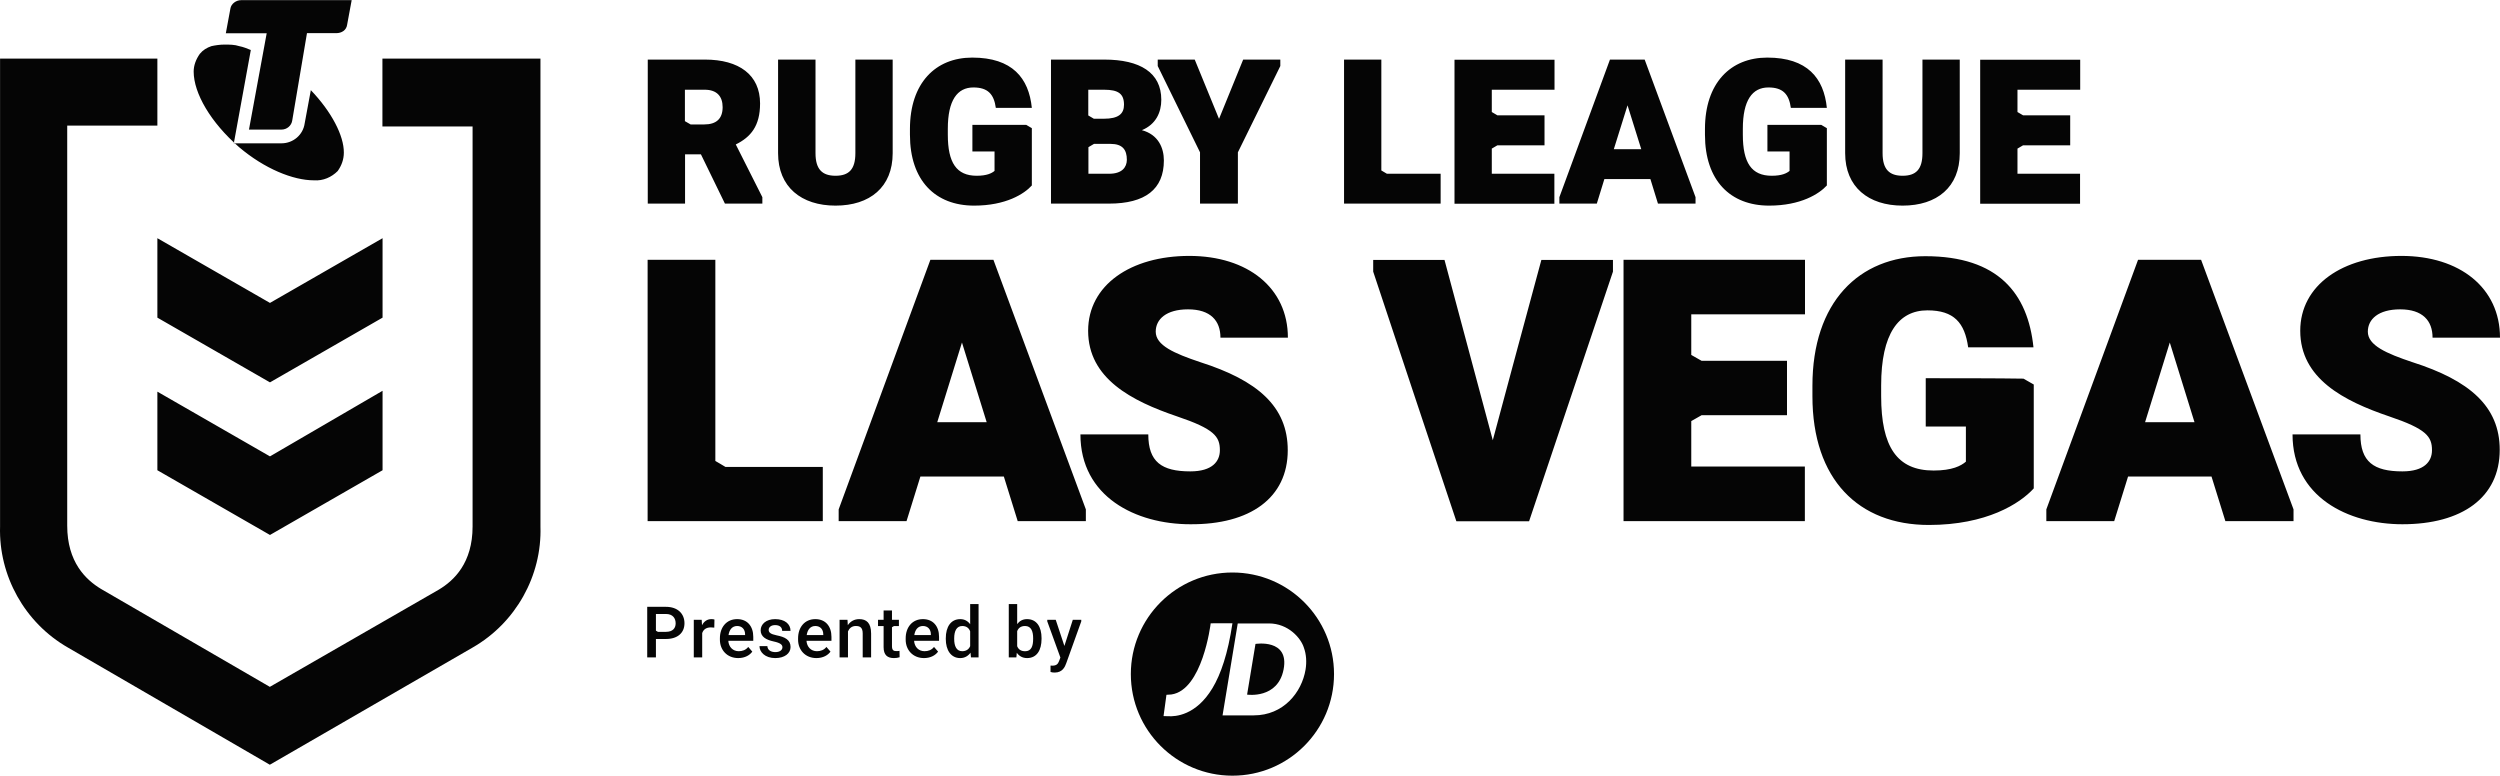<?xml version="1.0" encoding="UTF-8"?><svg id="Layer_1" xmlns="http://www.w3.org/2000/svg" viewBox="0 0 566.929 175.902"><defs><style>.cls-1{fill:#050505;}</style></defs><g id="NRL_x5F_LV_x5F_STA_x5F_-logo"><path class="cls-1" d="M164.521,105.892h22.066v12.281h-39.726v-59.264h15.359v45.623c.583.356,1.75,1.004,2.301,1.361ZM225.276,58.908c5.249,14.16,15.715,42.447,20.965,56.607v2.657h-15.456c-.778-2.527-2.365-7.582-3.143-10.11h-18.923c-.778,2.527-2.365,7.582-3.143,10.11h-15.391v-2.657c5.184-14.16,15.586-42.447,20.802-56.607h14.29ZM223.753,95.75c-1.393-4.504-4.212-13.544-5.606-18.081-1.393,4.504-4.212,13.544-5.606,18.081h11.211ZM292.025,102.101c0-9.98-6.934-15.845-19.798-19.96-5.994-2.009-10.142-3.824-10.142-6.934,0-2.819,2.398-5.055,7.323-5.055,5.12,0,7.355,2.592,7.355,6.416h15.294c0-11.276-9.105-18.534-22.358-18.534-13.317,0-22.941,6.643-22.941,16.979,0,10.822,9.85,15.91,20.154,19.409,8.457,2.851,9.721,4.569,9.721,7.679,0,2.527-1.717,4.796-6.707,4.796-6.513,0-9.526-2.171-9.526-8.392h-15.391c0,14.16,12.572,20.381,24.918,20.381,13.544.097,22.099-5.962,22.099-16.785ZM338.523,99.833c-2.722-10.239-8.198-30.685-10.952-40.892h-16.169v2.657c4.698,14.16,14.128,42.48,18.858,56.607h16.493c4.763-14.16,14.257-42.447,19.02-56.607v-2.657h-16.234c-2.787,10.207-8.263,30.653-11.017,40.892ZM409.323,71.286v-12.378h-41.151v59.264h41.119v-12.378h-25.76v-10.304c.583-.324,1.75-1.004,2.333-1.329h19.377v-12.345h-19.377c-.583-.324-1.75-1.004-2.333-1.329v-9.202h25.792ZM436.703,85.77v10.952h9.105v7.971c-1.102.94-3.078,2.009-7.323,2.009-8.295,0-11.892-5.379-11.892-16.882v-2.43c0-11.697,3.921-17.011,10.498-17.011,6.027,0,8.457,2.819,9.235,8.392h14.808c-1.264-12.216-8.003-20.673-24.529-20.673-15.1,0-25.598,10.466-25.598,29.389v2.365c0,18.891,10.466,29.195,26.408,29.195,13.058,0,20.64-4.828,23.784-8.295v-23.557c-.583-.324-1.75-1.004-2.333-1.329-5.541-.097-16.623-.097-22.163-.097ZM499.143,58.908c5.249,14.16,15.715,42.447,20.964,56.607v2.657h-15.456c-.778-2.527-2.365-7.582-3.143-10.11h-18.923c-.778,2.527-2.365,7.582-3.143,10.11h-15.391v-2.657c5.184-14.16,15.586-42.447,20.802-56.607h14.29ZM497.652,95.75c-1.393-4.504-4.212-13.544-5.606-18.081-1.393,4.504-4.212,13.544-5.606,18.081h11.211ZM547.099,82.141c-5.994-2.009-10.142-3.824-10.142-6.934,0-2.819,2.398-5.055,7.323-5.055,5.12,0,7.355,2.592,7.355,6.416h15.294c0-11.276-9.105-18.534-22.358-18.534-13.317,0-22.941,6.643-22.941,16.979,0,10.822,9.85,15.91,20.154,19.409,8.457,2.851,9.721,4.569,9.721,7.679,0,2.527-1.717,4.796-6.707,4.796-6.513,0-9.526-2.171-9.526-8.392h-15.391c0,14.16,12.572,20.381,24.918,20.381,13.512,0,22.066-6.059,22.066-16.882 0-9.883-6.902-15.748-19.766-19.863ZM166.854,32.759c3.402-1.685,5.508-4.18,5.508-9.3,0-6.481-4.763-9.948-12.507-9.948h-12.961v32.662h8.457v-11.179h3.597l5.444,11.179h8.489v-1.458l-6.027-11.957ZM155.318,27.477v-7.129h4.504c2.722,0,4.05,1.491,4.05,3.953,0,2.592-1.393,3.921-4.18,3.921h-3.078l-1.296-.745ZM202.432,13.512h-8.457v21.224c0,3.694-1.491,5.12-4.504,5.12-2.981,0-4.536-1.426-4.536-5.12V13.512h-8.489v21.224c0,7.679,5.282,11.892,13.026,11.892,7.777,0,12.961-4.18,12.961-11.892V13.512ZM233.992,42.059v-12.993l-1.264-.745h-12.216v6.027h5.022v4.407c-.616.518-1.717,1.102-4.05,1.102-4.569,0-6.545-2.949-6.545-9.3v-1.361c0-6.448,2.139-9.364,5.8-9.364,3.305,0,4.666,1.555,5.087,4.634h8.165c-.68-6.74-4.407-11.406-13.512-11.406-8.327,0-14.128,5.768-14.128,16.201v1.296c0,10.401,5.768,16.072,14.549,16.072,7.193,0,11.373-2.657,13.091-4.569ZM258.942,29.519c3.208-1.329,4.407-4.05,4.407-6.902,0-6.157-4.828-9.105-12.929-9.105h-12.086v32.662h13.155c8.198,0,12.443-3.24,12.443-9.786 0-2.851-1.264-5.865-4.99-6.869ZM246.791,20.349h3.629c3.175,0,4.472.907,4.472,3.402,0,2.074-1.264,3.175-4.569,3.175h-2.268l-1.264-.745v-5.832ZM251.522,39.402h-4.698v-6.027l1.264-.745h3.759c2.722,0,3.694,1.329,3.694,3.629-.032,1.685-1.102,3.143-4.018,3.143ZM276.44,26.959l-5.508-13.447h-8.392v1.458l9.591,19.571v11.633h8.587v-11.633l9.624-19.571v-1.458h-8.425l-5.476,13.447ZM314.513,39.402l-1.264-.745V13.512h-8.457v32.662h21.904v-6.772h-12.183ZM352.521,20.349v-6.805h-22.682v32.662h22.649v-6.805h-14.192v-5.703l1.264-.745h10.693v-6.805h-10.693l-1.264-.745v-5.055h14.225ZM372.967,13.512h-7.874l-11.471,31.204v1.458h8.489l1.717-5.573h10.434l1.717,5.573h8.522v-1.458l-11.535-31.204ZM365.968,33.828l3.111-9.948,3.111,9.948h-6.221ZM414.28,42.059v-12.993l-1.264-.745h-12.216v6.027h5.022v4.407c-.616.518-1.717,1.102-4.05,1.102-4.569,0-6.545-2.949-6.545-9.3v-1.361c0-6.448,2.139-9.364,5.8-9.364,3.305,0,4.666,1.555,5.087,4.634h8.165c-.68-6.74-4.407-11.406-13.512-11.406-8.327,0-14.128,5.768-14.128,16.201v1.296c0,10.401,5.768,16.072,14.549,16.072,7.161,0,11.341-2.657,13.091-4.569ZM444.415,13.512h-8.457v21.224c0,3.694-1.491,5.12-4.504,5.12-2.981,0-4.536-1.426-4.536-5.12V13.512h-8.489v21.224c0,7.679,5.282,11.892,13.026,11.892,7.777,0,12.961-4.18,12.961-11.892V13.512ZM471.73,20.349v-6.805h-22.682v32.662h22.649v-6.805h-14.192v-5.703l1.264-.745h10.693v-6.805h-10.693l-1.264-.745v-5.055h14.225ZM79.756,0l-1.037,5.606c-.162,1.231-1.231,1.912-2.463,1.912h-6.643l-3.337,19.766c-.162,1.231-1.231,2.106-2.463,2.106h-7.355l4.018-21.839h-9.267l1.037-5.606c.162-1.037,1.231-1.912,2.463-1.912h25.047v-.032ZM70.488,20.446l-1.393,7.517c-.356,2.625-2.625,4.536-5.249,4.536h-10.822l3.856-21.159c-.875-.356-1.75-.713-2.625-.875-1.037-.356-2.268-.356-3.337-.356-1.037,0-2.106.162-2.981.356-1.037.356-1.912.875-2.625,1.75-.875,1.231-1.393,2.625-1.393,4.018,0,4.893,3.856,11.535,10.304,17.141,5.768,4.893,12.248,7.517,16.947,7.517,2.106.162,4.018-.713,5.411-2.106.875-1.231,1.393-2.625,1.393-4.18.032-3.824-2.787-9.267-7.485-14.16ZM61.221,68.694l-25.533-14.678v18.016l25.533,14.678,25.533-14.678v-18.016l-25.533,14.678ZM61.221,103.494l-25.533-14.678v17.821l25.533,14.678,25.533-14.678v-18.016l-25.533,14.873ZM86.722,13.285v15.391h20.446v90.727c0,8.23-4.18,12.248-7.679,14.322l-38.3,22.034-38.268-22.196c-3.499-2.106-7.679-6.124-7.679-14.354V28.482h20.446v-15.197H.013v106.119c-.324,11.179,5.606,21.839,15.391,27.445l45.785,26.57,45.979-26.57c9.786-5.606,15.748-16.266,15.391-27.445V13.285h-35.837Z"/><path class="cls-1" d="M155.219,141.336c0,2.165-1.544,3.567-4.197,3.567h-2.277v4.173h-1.975v-11.465h4.252c2.653,0,4.197,1.551,4.197,3.725ZM153.219,141.352c0-1.141-.646-2.118-2.197-2.118h-2.277v3.788c.112.065.337.195.45.26h1.827c1.55,0,2.197-.834,2.197-1.929ZM162.019,140.494c-.01.459-.027,1.223-.039,1.835-.205-.024-.544-.055-.772-.055-1.062,0-1.7.488-1.969,1.291v5.512h-1.906v-8.52h1.795c.018.307.047.818.071,1.228.442-.866,1.166-1.385,2.134-1.385.252,0,.513.031.686.094ZM170.822,145.313h-5.662c.094,1.394,1.024,2.362,2.362,2.362.827,0,1.599-.252,2.157-.968.23.265.615.708.922,1.062-.543.772-1.63,1.465-3.19,1.465-2.543,0-4.158-1.858-4.158-4.165v-.315c0-2.488,1.481-4.354,3.914-4.354,2.268,0,3.654,1.575,3.654,4.016v.897ZM168.964,143.848c0-1.102-.661-1.889-1.803-1.889-1.157,0-1.78.889-1.953,2.063h3.756v-.174ZM172.497,142.927c0-1.363,1.213-2.527,3.284-2.527,2.165,0,3.489,1.086,3.489,2.669h-1.898c0-.771-.513-1.315-1.591-1.315-.953,0-1.465.497-1.465,1.079s.401.96,1.803,1.245c1.835.362,3.158.984,3.158,2.645,0,1.449-1.347,2.512-3.473,2.512-2.323,0-3.575-1.386-3.575-2.716h1.788c.055.984.906,1.361,1.827,1.361,1.039,0,1.591-.504,1.591-1.102,0-.535-.393-.969-1.969-1.308-1.756-.378-2.969-1.078-2.969-2.543ZM188.552,145.313h-5.662c.094,1.394,1.024,2.362,2.362,2.362.827,0,1.599-.252,2.157-.968.23.265.615.708.922,1.062-.543.772-1.63,1.465-3.19,1.465-2.543,0-4.158-1.858-4.158-4.165v-.315c0-2.488,1.481-4.354,3.914-4.354,2.268,0,3.654,1.575,3.654,4.016v.897ZM186.693,143.848c0-1.102-.661-1.889-1.803-1.889-1.157,0-1.78.889-1.953,2.063h3.756v-.174ZM197.543,143.667v5.41h-1.906v-5.41c0-1.369-.606-1.708-1.567-1.708-.921,0-1.48.535-1.772,1.22v5.898h-1.906v-8.52h1.795c.018.305.047.814.071,1.221.583-.875,1.489-1.378,2.599-1.378,1.629,0,2.685.858,2.685,3.267ZM204.005,149.045c-.37.126-.826.189-1.283.189-1.473,0-2.346-.677-2.346-2.48v-4.779h-1.268v-1.418h1.268v-2.118h1.898v2.118h1.574v1.418h-1.125c-.112.064-.337.195-.449.26v4.283c0,.921.346,1.133.992,1.133.307,0,.512-.024.716-.055.007.362.016.966.024,1.449ZM212.952,145.313h-5.662c.094,1.394,1.024,2.362,2.362,2.362.827,0,1.599-.252,2.157-.968.23.265.615.708.922,1.062-.543.772-1.63,1.465-3.19,1.465-2.543,0-4.158-1.858-4.158-4.165v-.315c0-2.488,1.481-4.354,3.914-4.354,2.268,0,3.654,1.575,3.654,4.016v.897ZM211.093,143.848c0-1.102-.661-1.889-1.803-1.889-1.157,0-1.78.889-1.953,2.063h3.756v-.174ZM221.911,136.982v12.095h-1.725c-.026-.268-.069-.714-.102-1.071-.535.749-1.308,1.229-2.338,1.229-2.102,0-3.268-1.803-3.268-4.323v-.165c0-2.622,1.166-4.346,3.284-4.346.976,0,1.717.441,2.244,1.157v-4.575h1.906ZM220.005,146.534v-3.371c-.275-.724-.834-1.204-1.795-1.204-1.3,0-1.827,1.18-1.827,2.787v.165c0,1.575.504,2.763,1.811,2.763.922,0,1.512-.441,1.811-1.141ZM236.193,144.723v.165c0,2.582-1.095,4.346-3.276,4.346-1.055,0-1.81-.464-2.338-1.205-.024.262-.071.786-.094,1.048h-1.725v-12.095h1.906v4.543c.521-.7,1.245-1.125,2.236-1.125,2.197,0,3.292,1.772,3.292,4.323ZM234.288,144.723c0-1.544-.441-2.763-1.827-2.763-.992,0-1.536.48-1.795,1.18v3.402c.284.716.851,1.141,1.811,1.141,1.394,0,1.811-1.157,1.811-2.795v-.165ZM245.2,140.557v.354c-.851,2.37-2.268,6.321-3.402,9.481-.291.811-.834,2.126-2.63,2.126-.393,0-.59-.039-.938-.134v-1.449c.135.008.3.016.418.016.921,0,1.275-.386,1.511-1.024.078-.202.23-.608.308-.811-.744-2.051-2.233-6.153-2.977-8.205v-.354h1.921c.49,1.482,1.471,4.446,1.961,5.929.477-1.483,1.429-4.448,1.906-5.929h1.921Z"/><path class="cls-1" d="M284.708,146.025l-1.904,11.495s6.97,1.052,8.28-5.721c1.358-7.029-6.376-5.775-6.376-5.775Z"/><path class="cls-1" d="M302.519,152.864c0-12.723-10.317-23.038-23.04-23.038-12.723.001-23.037,10.316-23.037,23.038,0,12.724,10.316,23.038,23.039,23.038s23.039-10.316,23.039-23.038h0ZM264.969,162.42c-.33-.018-1.111-.032-1.111-.032l.659-4.829c.851-.049.971-.049,1.1-.068,7.04-.976,8.902-15.829,8.931-16.144h0l4.932-.002c-1.02,6.864-2.63,11.549-4.532,14.712-3.758,6.242-8.457,6.445-9.979,6.362ZM296.066,151.834c-.862,5.211-5.046,10.391-11.735,10.391h-7.09l3.443-20.848h7.087c4.34,0,7.25,3.309,7.92,5.518h0c.543,1.495.654,3.226.375,4.939Z"/></g></svg>